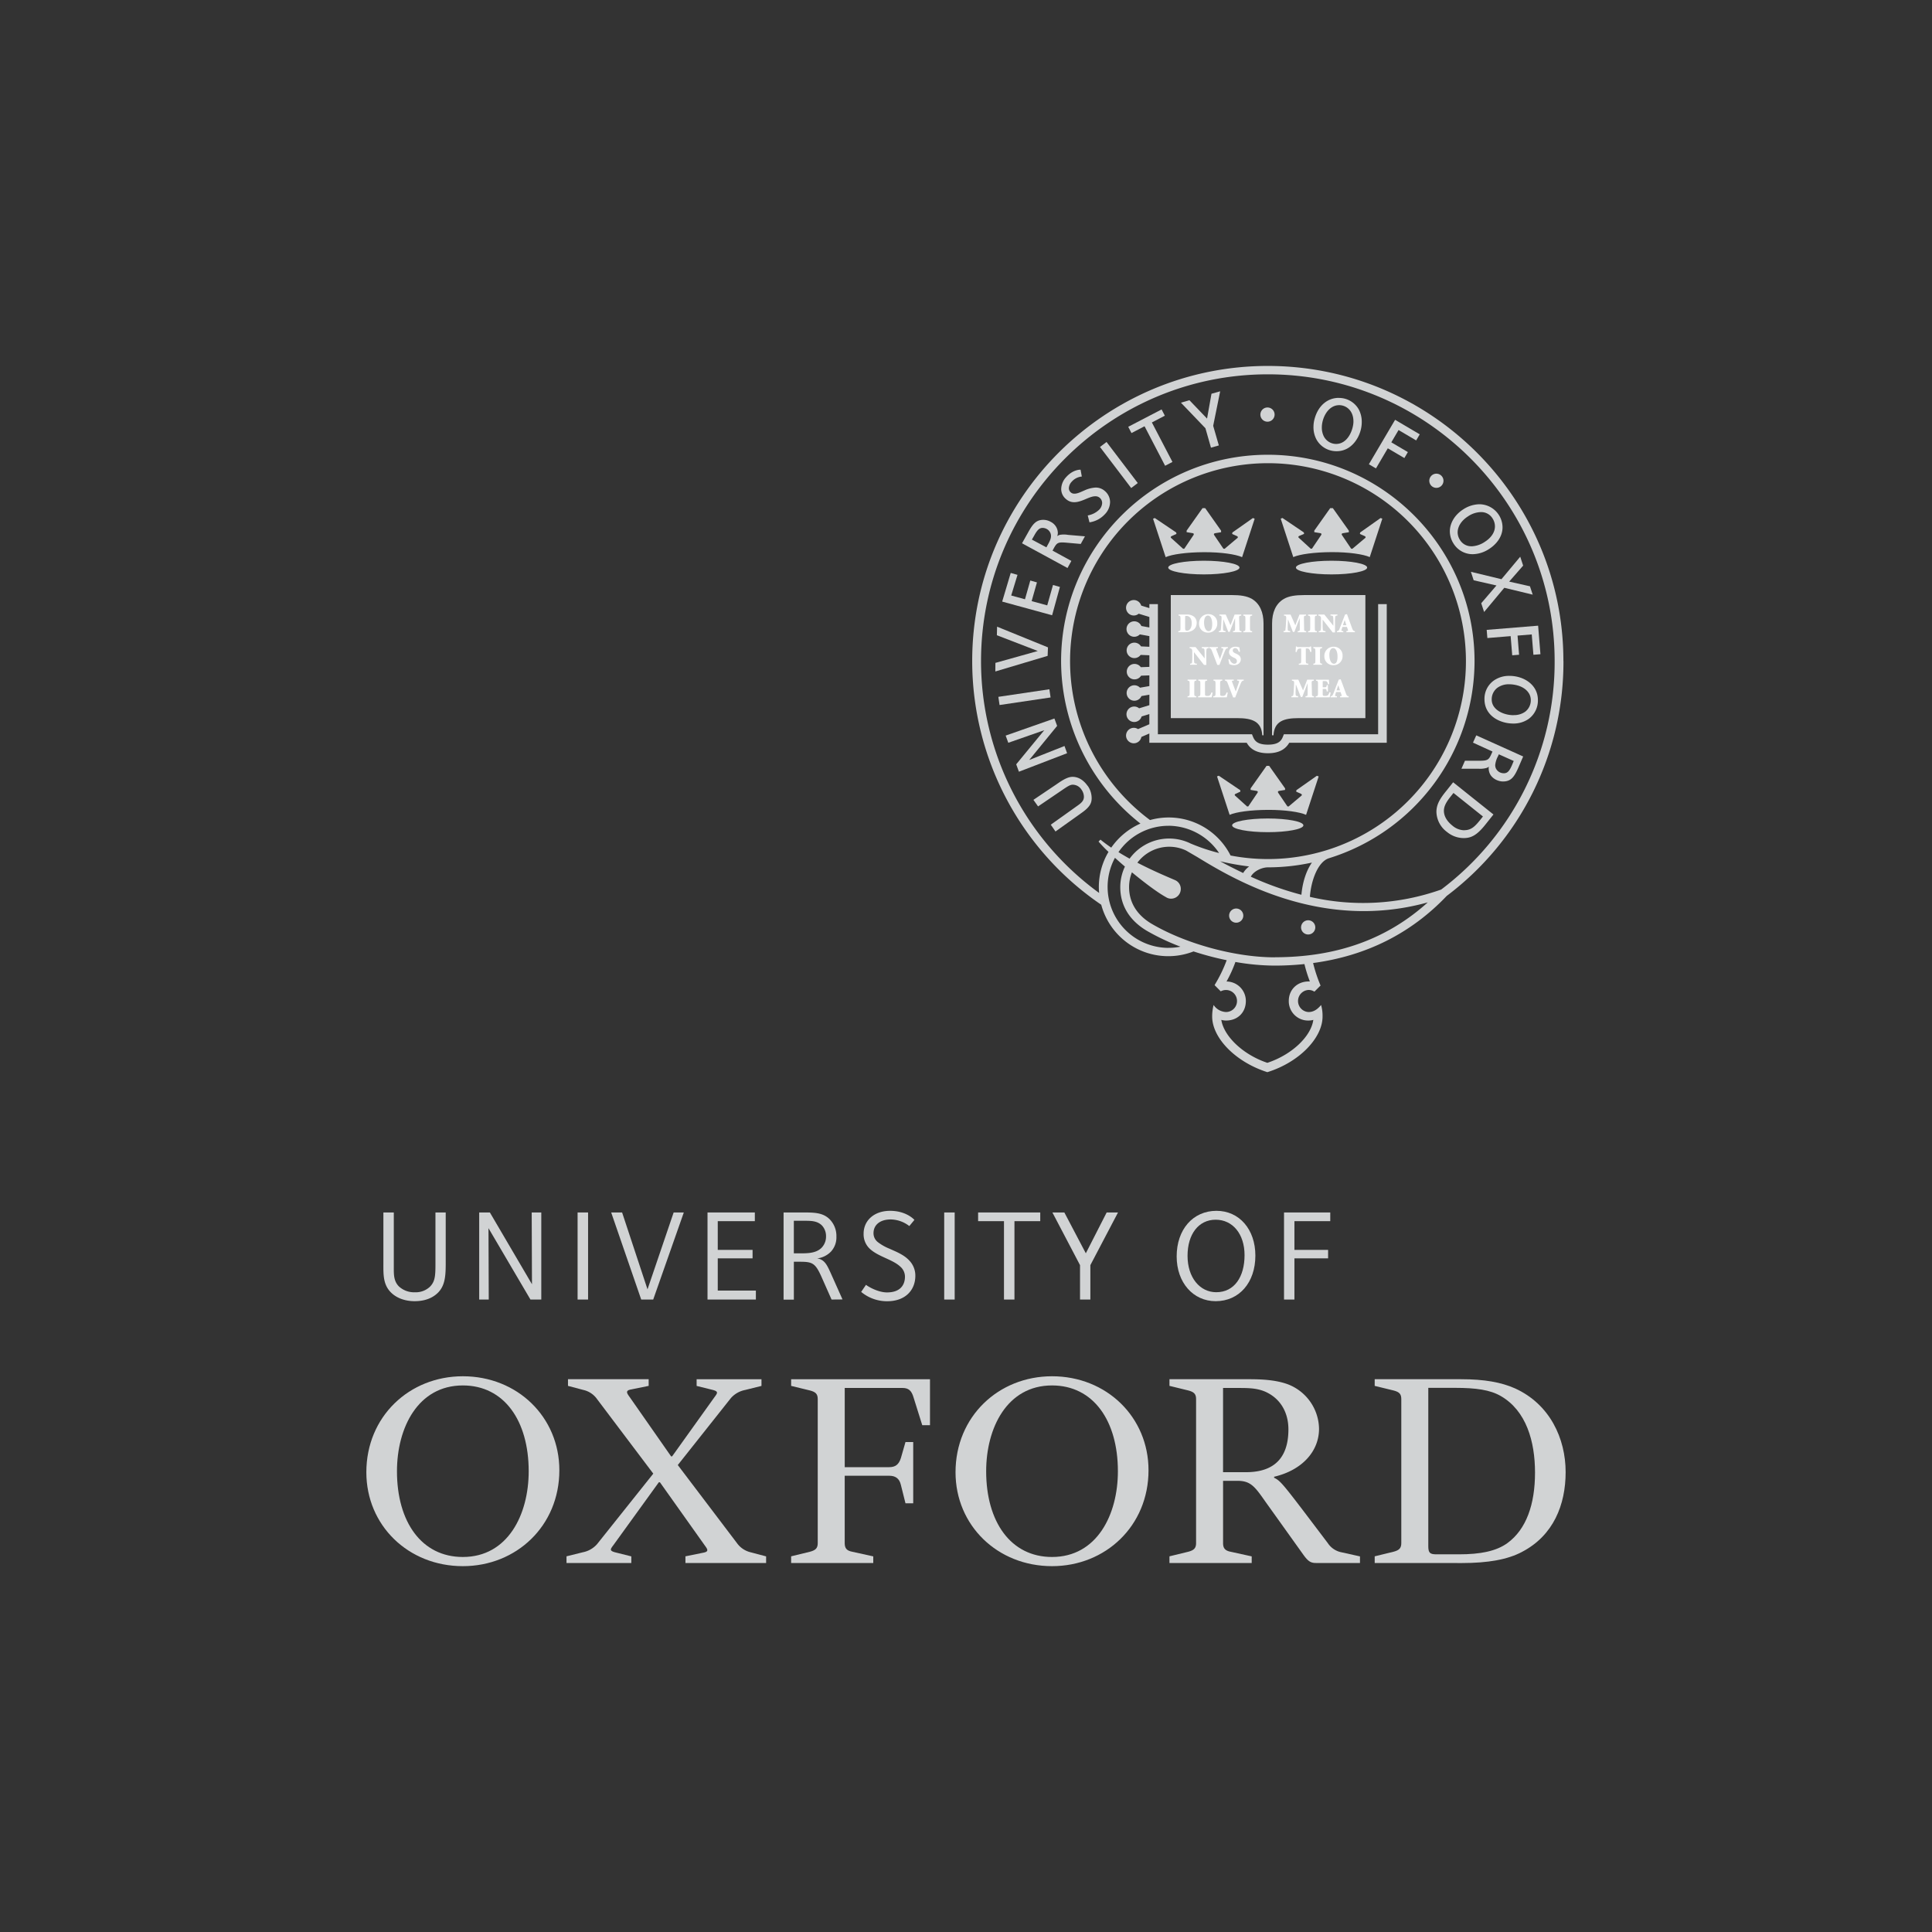 <svg id="Layer_1" data-name="Layer 1" xmlns="http://www.w3.org/2000/svg" viewBox="0 0 1000 1000"><rect x="0" y="0" width="1000" height="1000" fill="#333333" stroke="none"/><defs><style>.cls-1{fill:#d1d3d4;}.cls-2{fill:#fff;}</style></defs><path class="cls-1" d="M289.52,761c0,28.76-22.22,49.64-49.95,49.64-28.28,0-49.95-21.11-49.95-48.61,0-28.8,22.2-49.68,49.95-49.68,28.28,0,49.95,21.15,49.95,48.65m-15.87.52c0-26.16-12.69-44.42-34.08-44.42-23.26,0-34.1,21.93-34.1,44.42,0,26.13,12.68,44.37,34.1,44.37,23.25,0,34.08-21.9,34.08-44.37"/><path class="cls-1" d="M594.47,761c0,28.76-22.2,49.64-49.94,49.64-28.28,0-49.95-21.11-49.95-48.61,0-28.8,22.2-49.68,49.95-49.68,28.27,0,49.94,21.15,49.94,48.65m-15.85.52c0-26.16-12.69-44.42-34.09-44.42-23.25,0-34.09,21.93-34.09,44.42,0,26.13,12.69,44.37,34.09,44.37,23.24,0,34.09-21.9,34.09-44.37"/><path class="cls-1" d="M633.05,762h11.89c18,0,21.94-11.33,21.94-22.19,0-8.19-3.7-15.86-12.16-19.55-4.49-1.85-8.72-1.85-14.53-1.85h-7.14ZM655,777.3c-5.55-7.93-7.67-10.83-14.54-10.83h-7.4v32.25c0,2.63,1.06,3.93,4,4.48l10.82,2.38V809H605.31v-3.45l9.78-2.38c2.89-.78,4-1.85,4-4.48V724.2c0-2.65-1.07-3.71-4-4.49l-9.78-2.39v-3.44h41.48c8.73,0,14.8.8,19.83,2.64a25.06,25.06,0,0,1,16.11,23c0,11.65-8.72,21.44-23.25,24.84v.53c2.91,1.34,4.49,3.17,14.8,16.67l13,17.17a11,11,0,0,0,7.14,4.75l9.5,2.11V809H681.15c-2.64,0-4-.81-6.34-4Z"/><path class="cls-1" d="M468.68,746.39h4v31.72h-4l-2.38-9.51c-.79-3.45-2.91-4.76-6.08-4.76h-23v34.88c0,2.64,1,3.94,4,4.48L452,805.58V809H409.49v-3.45l9.77-2.38c2.91-.78,4-1.84,4-4.48V724.19c0-2.65-1.05-3.7-4-4.48l-9.77-2.38v-3.45h71.87v23.81h-4l-4.48-14.29c-1.06-3.69-2.64-5-5.82-5H437.23v41h23c3.17,0,5-1.3,6.08-4.75Z"/><path class="cls-1" d="M711.54,809v-3.45l9.77-2.38c2.92-.78,4-1.84,4-4.48V724.2c0-2.66-1-3.71-4-4.49l-9.77-2.38v-3.45H756.2c12.15,0,20.88,1.59,28,4.76,18,8.2,26.17,25.89,26.17,43.33,0,16.94-6.35,32.78-22.47,41.23-7.4,4-17.7,5.83-31.18,5.83Zm27.74-90.65v81.91c0,3.46.8,4.26,4.24,4.26h11.63c11.09,0,19.29-1.62,25.1-5.83,9.77-7.13,14.27-20.07,14.27-36.47,0-16.12-4.5-32-17.71-39.63-5.54-3.19-12.68-4.24-23.79-4.24Z"/><path class="cls-1" d="M326.77,805.58V809H293.22v-3.45l8.45-2.1a13.11,13.11,0,0,0,7.39-4.23l29.08-36.47L309.06,724.2a11.82,11.82,0,0,0-7.14-4.77l-7.93-2.1v-3.45h41.76v3.45l-9,1.83c-3.18.55-2.38,1.86-.8,4l21.41,30.66h.52l21.94-30.66c1.58-2.12,2.12-2.91-.78-3.71l-8.47-2.1v-3.45h33.57v3.45l-8.46,2.1a13.15,13.15,0,0,0-7.4,4.23L350.82,758.3l30.64,40.42a12.12,12.12,0,0,0,7.15,4.76l7.93,2.1V809H354.78v-3.45l9-1.83c3.18-.55,2.65-1.58,1.06-3.74l-23.26-32.75H341l-23.51,32.53c-1.59,2.11-2.13,2.87.78,3.69Z"/><path class="cls-1" d="M226.68,669.11c-2.64,2.63-6.58,4.38-12.08,4.38-4.79,0-9.24-1.52-12.25-4.52-4.1-4.1-3.91-9.34-3.91-14.94V627.57h5.39V656c0,3.59-.1,7.1,2.67,9.88a11.61,11.61,0,0,0,8.3,3,10.7,10.7,0,0,0,7.68-2.82c3.1-3.1,2.91-6.47,2.91-14.61V627.57h5.31V650c0,8.53.35,14.71-4,19.09"/><polygon class="cls-1" points="274.56 672.64 252.84 635.7 252.98 672.64 248.03 672.64 248.03 627.57 253.56 627.57 275.35 664.72 275.21 627.57 280.17 627.57 280.17 672.64 274.56 672.64"/><rect class="cls-1" x="298.96" y="627.57" width="5.43" height="45.07"/><polygon class="cls-1" points="338.1 672.64 331.89 672.64 316.35 627.57 322 627.57 335.15 667.36 348.68 627.57 353.94 627.57 338.1 672.64"/><polygon class="cls-1" points="366.21 672.64 366.21 627.57 390.7 627.57 390.7 632.07 371.51 632.07 371.51 646.94 389.53 646.94 389.53 651.32 371.51 651.32 371.51 668 391.24 668 391.24 672.64 366.21 672.64"/><path class="cls-1" d="M425.5,634.36c-2.58-2.59-5.93-2.48-9.61-2.48h-5v16.84h1.8c4.54,0,9.44.24,12.54-2.86a8.23,8.23,0,0,0,2.32-5.87,8.08,8.08,0,0,0-2.06-5.63m4.92,38.28L425.25,661c-3.21-7.18-4.67-7.92-11.2-7.92H410.9v19.61h-5.32V627.57h9.73c6,0,10.56,0,14.1,3.5a12.3,12.3,0,0,1,3.51,9,10.84,10.84,0,0,1-2.8,7.74,12.06,12.06,0,0,1-7.23,3.56,5.91,5.91,0,0,1,3.75,1.8c1.23,1.23,2.13,3.09,3.44,6l6,13.42Z"/><rect class="cls-1" x="488.72" y="627.57" width="5.42" height="45.07"/><polygon class="cls-1" points="525.08 632.07 525.08 672.64 519.66 672.64 519.66 632.07 506.27 632.07 506.27 627.57 538.43 627.57 538.43 632.07 525.08 632.07"/><polygon class="cls-1" points="564.37 654.83 564.37 672.64 559.02 672.64 559.02 654.83 544.72 627.57 550.91 627.57 562.02 648.71 572.81 627.57 578.68 627.57 564.37 654.83"/><path class="cls-1" d="M629.23,631.32c-8.83,0-14.56,7.46-14.56,18.7s6.38,18.83,14.85,18.83c9.42,0,14.66-8,14.66-19.19,0-11-6.19-18.34-14.95-18.34m0,42.17c-11.67,0-20.19-9.63-20.19-23.18,0-13.93,8.43-23.59,20.61-23.59,11.79,0,20.13,9.57,20.13,23.18,0,13.94-8.36,23.59-20.55,23.59"/><polygon class="cls-1" points="669.99 632.07 669.99 646.94 687.42 646.94 687.42 651.32 669.99 651.32 669.99 672.64 664.61 672.64 664.61 627.57 688.54 627.57 688.54 632.07 669.99 632.07"/><path class="cls-1" d="M447,638.57c0-6.93,5.56-11.85,13.71-11.85s12.19,4.25,12.59,4.69l-2.64,3.2a16.08,16.08,0,0,0-9.6-3.43c-5.75,0-8.93,3-8.93,7.08a5.8,5.8,0,0,0,2.11,4.56,25.39,25.39,0,0,0,6.23,3.54c3,1.38,7.16,2.94,9.93,5.83a11.28,11.28,0,0,1,3.38,8.12c0,7.5-5.21,13.21-14.56,13.21a20.89,20.89,0,0,1-13.48-4.83l2.49-3.66c1.28,1,6.28,3.92,10.86,3.92,6.78,0,9.32-3.72,9.32-8.21a6.89,6.89,0,0,0-2.36-5.08c-2.09-2-5.28-3.38-8.33-4.78s-5.94-2.83-8-5a10.22,10.22,0,0,1-2.71-7.3"/><path class="cls-1" d="M654,322.67C654,317,652.1,312.45,648,310c-2.6-1.52-6.11-2-10.44-2H606V371.7h34.34c7.91,0,12.58,1.78,13,8.88H654Z"/><path class="cls-1" d="M658.43,322.67c0-5.65,1.91-10.22,6.07-12.66,2.6-1.52,6.11-2,10.45-2h31.77V371.7H672.16c-7.92,0-12.58,1.78-13,8.88h-.76Z"/><path class="cls-1" d="M713.32,312.69v67.36H664.53l-.55,1.38c-.86,2.1-2.38,4-7.71,4s-6.83-1.94-7.69-4l-.56-1.38h-48.7V312.69h-4.41v2.06l-4.23-1.3a4,4,0,1,0-3.82,5.13,3.92,3.92,0,0,0,2.53-.93l5.52,1.7v5.42l-4.15-.75a4,4,0,1,0-.79,4.34l4.94.89v5.52l-4.33-.2a4,4,0,1,0-.19,4.41l4.52.19v6l-4.43.16a4,4,0,1,0,.15,4.4l4.28-.15v5.53l-4.85.84a4,4,0,1,0,.76,4.33l4.09-.7V365l-5.3,1.62a4,4,0,0,0-2.53-.92,4,4,0,1,0,3.82,5.14l4-1.23v5.25l-5.86,2.52a4,4,0,1,0,1.74,4.06l4.12-1.78v4.8h50.4c2,3.56,5.59,5.41,11,5.41s8.93-1.85,11-5.41h50.48V312.69Z"/><path class="cls-1" d="M623.12,290.23c-10.18,0-18.45,1.59-18.45,3.54s8.27,3.54,18.45,3.54,18.44-1.59,18.44-3.54-8.26-3.54-18.44-3.54"/><path class="cls-1" d="M648.51,268.13l-10.64,7.49-.1.76,2.53,1.13c.51.26.51.65.26.9l-6.69,5.64-.64-.05-4.74-7c-.33-.45-.21-.9.37-1l3.18-.52v-.8L623.79,263h-1.35l-8.25,11.65v.8l3.19.52c.56.1.68.55.36,1L613,284l-.63.05-6.24-5.64c-.26-.25-.25-.64.25-.9l2.53-1.13-.09-.76-11.1-7.49-.9.36,6.52,19.89c3.3-1.48,10.89-2.53,19.79-2.57s16.47,1.09,19.78,2.57l6.51-19.89Z"/><path class="cls-1" d="M656.2,423.65c-10.19,0-18.46,1.59-18.46,3.54s8.27,3.54,18.46,3.54,18.44-1.59,18.44-3.54-8.26-3.54-18.44-3.54"/><path class="cls-1" d="M681.59,401.55,671,409l-.09.75,2.53,1.15c.49.24.49.65.24.89l-6.69,5.64-.63-.05-4.74-7c-.32-.45-.21-.9.36-1l3.18-.52v-.8l-8.24-11.65h-1.36l-8.24,11.65v.8l3.18.52c.58.1.7.55.36,1l-4.73,7-.64.05-6.24-5.64c-.26-.24-.26-.65.25-.89l2.52-1.15-.08-.75-11.1-7.49-.9.36,6.52,19.89c3.31-1.48,10.9-2.53,19.78-2.57s16.49,1.09,19.79,2.57l6.52-19.89Z"/><path class="cls-1" d="M689.19,290.23c-10.18,0-18.43,1.59-18.43,3.54s8.25,3.54,18.43,3.54,18.45-1.59,18.45-3.54-8.26-3.54-18.45-3.54"/><path class="cls-1" d="M714.59,268.13,704,275.62l-.1.76,2.53,1.13c.51.26.51.65.26.9l-6.7,5.64-.63-.05-4.73-7c-.33-.45-.21-.9.36-1l3.17-.52v-.8L689.87,263h-1.35l-8.25,11.65v.8l3.19.52c.56.1.68.55.35,1l-4.73,7-.64.05-6.25-5.72c-.25-.24-.25-.64.26-.89l2.53-1.06-.1-.76-11.09-7.49-.9.36,6.51,19.89c3.3-1.48,10.9-2.53,19.79-2.57s16.49,1.09,19.79,2.57l6.51-19.89Z"/><path class="cls-2" d="M614.09,318.09a5.74,5.74,0,0,1,4.11,1.25,4.1,4.1,0,0,1,1.21,2.88c0,3.5-2.65,5-5.91,5h-3.62v-.54c1-.09,1.14-.19,1.14-1.71v-4.64c0-1.51-.11-1.61-1-1.69v-.55Zm-.68,6.9c0,1.24.31,1.48,1,1.48,1.21,0,2.43-1.32,2.43-3.82,0-3-1.53-3.86-2.73-3.86a1.37,1.37,0,0,0-.6.1c-.07,0-.08.35-.08.7Z"/><path class="cls-2" d="M630.05,322.55a4.6,4.6,0,0,1-4.75,4.89,4.51,4.51,0,0,1-4.67-4.66,4.72,4.72,0,0,1,4.88-4.9,4.45,4.45,0,0,1,4.54,4.67m-6.82-.25c0,2.55,1,4.4,2.34,4.4,1.21,0,1.87-1.16,1.87-3.71,0-2.82-1-4.38-2.22-4.38s-2,1.24-2,3.69"/><path class="cls-2" d="M642.46,318.09v.55c-1.08.1-1.13.15-1.08,1.63l.13,4.7c0,1.56.08,1.6,1.09,1.7v.55h-4.4v-.55c1-.1,1.09-.14,1.08-1.7l0-4.94h-.06l-2.71,7h-.76l-2.57-6.54h0l-.1,3.12a14.75,14.75,0,0,0,0,2.31c.05.52.36.65,1.27.72v.55h-3.47v-.55c.68-.05.94-.2,1-.72s.15-1.18.22-2.45l.16-2.84c.09-1.77,0-1.92-1.13-2v-.55h3.3l2.47,5.56,2.14-5.56Z"/><path class="cls-2" d="M647,325c0,1.53.12,1.62,1.09,1.71v.54h-4.55v-.54c1-.09,1.08-.18,1.08-1.71v-4.64c0-1.51-.12-1.61-1.08-1.69v-.55h4.55v.55c-1,.08-1.09.18-1.09,1.69Z"/><path class="cls-2" d="M624.4,344.17h-1.21L618,337.54h0v2.58a24,24,0,0,0,.11,2.69c.08.49.46.67,1.38.72v.55H616v-.55c.62,0,1-.23,1-.72a24,24,0,0,0,.11-2.69v-2.58c0-1,0-1.22-.31-1.61a1.32,1.32,0,0,0-1.06-.44v-.55h3.1l4.67,5.83h0v-1.88a24.76,24.76,0,0,0-.1-2.68c-.08-.49-.46-.67-1.38-.72v-.55h3.57v.55c-.7,0-1.06.23-1.13.72a23.74,23.74,0,0,0-.11,2.68Z"/><path class="cls-2" d="M630.08,344.17c-1-2.53-2.28-6-2.79-7.32s-.74-1.27-1.42-1.36v-.55h4.54v.55l-.48.05c-.52.07-.52.2-.37.68.26.79,1.37,3.55,1.89,4.93.43-1.19,1.33-3.88,1.56-4.53.3-.86.21-1-.42-1.08l-.43-.05v-.55h3.4v.55c-.8.1-1,.17-1.55,1.45-.07.19-1.79,4.37-2.84,7.23Z"/><path class="cls-2" d="M636.42,341.18c.29.82,1.13,2.37,2.5,2.37a1.24,1.24,0,0,0,1.29-1.38c0-.83-.54-1.3-1.4-1.69l-.21-.1c-1.16-.54-2.46-1.26-2.46-2.76s1.15-2.88,3.36-2.88a5.2,5.2,0,0,1,1.3.16l.72.2c.06.55.15,1.24.31,2.19l-.62.1c-.31-.93-.8-1.93-1.91-1.93a1.2,1.2,0,0,0-1.23,1.23c0,.7.55,1.11,1.46,1.52l.3.14c1.29.59,2.41,1.3,2.41,2.94s-1.39,3-3.58,3a5.37,5.37,0,0,1-1.51-.24,7.52,7.52,0,0,1-.88-.34c-.11-.65-.29-1.4-.47-2.35Z"/><path class="cls-2" d="M618.15,358.68c0,1.52.11,1.62,1.08,1.7v.55h-4.55v-.55c1-.08,1.08-.18,1.08-1.7V354c0-1.51-.11-1.61-1.08-1.69v-.55h4.55v.55c-1,.08-1.08.18-1.08,1.69Z"/><path class="cls-2" d="M623.71,358.87c0,.73,0,1.07.28,1.2a2.41,2.41,0,0,0,1,.13,1.72,1.72,0,0,0,1.34-.41,3.58,3.58,0,0,0,.69-1.39l.61.1c-.09.53-.38,2-.5,2.43h-7v-.55c1.06-.08,1.17-.18,1.17-1.7V354c0-1.51-.11-1.61-1.05-1.69v-.55h4.57v.55c-1,.08-1.13.18-1.13,1.69Z"/><path class="cls-2" d="M631.55,358.87c0,.73,0,1.07.28,1.2a2.39,2.39,0,0,0,1,.13,1.73,1.73,0,0,0,1.35-.41,3.72,3.72,0,0,0,.69-1.39l.61.1c-.09.53-.37,2-.51,2.43h-7v-.55c1.06-.08,1.18-.18,1.18-1.7V354c0-1.51-.12-1.61-1.06-1.69v-.55h4.56v.55c-1,.08-1.12.18-1.12,1.69Z"/><path class="cls-2" d="M638.27,361c-1-2.54-2.29-6-2.8-7.32s-.74-1.28-1.42-1.36v-.55h4.54v.55l-.49,0c-.51.06-.51.19-.36.68.26.79,1.37,3.55,1.88,4.93.44-1.2,1.34-3.88,1.57-4.54.29-.86.2-1-.42-1.08l-.43,0v-.55h3.4v.55c-.8.09-1,.16-1.55,1.45-.08.19-1.79,4.36-2.85,7.23Z"/><path class="cls-2" d="M676,318.09v.55c-1.06.1-1.12.15-1.09,1.63L675,325c0,1.56.07,1.6,1.09,1.7v.55h-4.4v-.55c1-.1,1.1-.14,1.09-1.7l-.05-4.94h-.06l-2.71,7h-.76l-2.56-6.54h0l-.1,3.12a17.28,17.28,0,0,0,0,2.31c.06.52.36.65,1.28.72v.55h-3.47v-.55c.67-.05,1-.2,1-.72s.15-1.18.22-2.45l.16-2.84c.1-1.77,0-1.92-1.13-2v-.55H668l2.45,5.56,2.15-5.56Z"/><path class="cls-2" d="M680.55,325c0,1.53.11,1.62,1.08,1.71v.54h-4.55v-.54c1-.09,1.09-.18,1.09-1.71v-4.64c0-1.51-.13-1.61-1.09-1.69v-.55h4.55v.55c-1,.08-1.08.18-1.08,1.69Z"/><path class="cls-2" d="M691,327.32h-1.21l-5.2-6.63h0v2.58a22.65,22.65,0,0,0,.12,2.68c.07.5.45.68,1.38.73v.54h-3.5v-.54c.62,0,1-.23,1.05-.73a18.79,18.79,0,0,0,.12-2.68v-2.58c0-1,0-1.22-.31-1.61a1.32,1.32,0,0,0-1.07-.44v-.55h3.1l4.68,5.83h0V322a24,24,0,0,0-.11-2.69c-.07-.49-.46-.67-1.39-.71v-.55h3.59v.55c-.69,0-1.07.22-1.14.71A24,24,0,0,0,691,322Z"/><path class="cls-2" d="M696.88,326.68l.42-.07c.52-.06.54-.21.36-.71l-.5-1.43h-2.31l-.42,1.34c-.19.61-.19.75.46.82l.41.05v.54H692v-.54c.71-.1.92-.16,1.39-1.34l2.81-7.26,1-.2.95,2.66c.61,1.66,1.21,3.33,1.74,4.75.45,1.23.71,1.3,1.4,1.39v.54h-4.41Zm-1.79-3.06h1.8l-.89-2.68h0Z"/><path class="cls-2" d="M675.88,341.83c0,1.51.11,1.62,1.29,1.7v.54h-4.92v-.54c1.13-.08,1.24-.19,1.24-1.7v-6.15h-.25c-.93,0-1.31.16-1.53.42a3.45,3.45,0,0,0-.53,1.36h-.59c.06-1.18.15-2.16.17-2.86h.44c.21.31.36.34.73.34h5.6c.37,0,.43-.08.66-.34h.44c0,.58.09,1.78.15,2.82l-.61,0a3.58,3.58,0,0,0-.58-1.45,1.92,1.92,0,0,0-1.37-.33h-.34Z"/><path class="cls-2" d="M683.23,341.83c0,1.51.11,1.62,1.08,1.7v.54h-4.54v-.54c1-.08,1.07-.19,1.07-1.7v-4.64c0-1.51-.11-1.61-1.07-1.7v-.55h4.54v.55c-1,.09-1.08.19-1.08,1.7Z"/><path class="cls-2" d="M694.91,339.4a4.6,4.6,0,0,1-4.74,4.89,4.51,4.51,0,0,1-4.69-4.66,4.72,4.72,0,0,1,4.87-4.89,4.45,4.45,0,0,1,4.56,4.66m-6.81-.24c0,2.54.95,4.39,2.33,4.39,1.21,0,1.87-1.16,1.87-3.71,0-2.81-1-4.38-2.22-4.38s-2,1.24-2,3.7"/><path class="cls-2" d="M680,351.8v.55c-1.08.1-1.12.15-1.08,1.63l.13,4.7c0,1.56.07,1.6,1.08,1.7v.55h-4.4v-.55c1.06-.1,1.1-.14,1.09-1.7l0-4.94h-.06l-2.71,7h-.75l-2.58-6.54h0l-.09,3.11a16.87,16.87,0,0,0,0,2.32c.06.52.36.65,1.28.72v.55h-3.47v-.55c.67-.06.94-.2,1-.72a23.36,23.36,0,0,0,.21-2.45l.17-2.84c.1-1.77,0-1.92-1.13-2v-.55H672l2.46,5.56,2.15-5.56Z"/><path class="cls-2" d="M682.19,354.05c0-1.52-.11-1.62-1-1.7v-.55h6.65c0,.24.08,1.26.16,2.31l-.62.05a2.64,2.64,0,0,0-.52-1.31c-.23-.24-.69-.32-1.44-.32h-.23c-.54,0-.56,0-.56.49v2.71h.7c1.2,0,1.25-.08,1.39-1.15h.61v3.31h-.61c-.14-1.23-.19-1.31-1.39-1.31h-.7v2.29c0,.72,0,1.07.28,1.2a2.23,2.23,0,0,0,1,.12,2.12,2.12,0,0,0,1.49-.41,4.24,4.24,0,0,0,.69-1.45l.62.1a19.77,19.77,0,0,1-.49,2.5H681v-.54c1.07-.1,1.18-.2,1.18-1.71Z"/><path class="cls-2" d="M693.58,360.39l.42-.07c.52-.06.54-.21.36-.72l-.5-1.42h-2.3l-.42,1.35c-.2.6-.2.74.45.81l.41.05v.54h-3.27v-.54c.72-.11.93-.16,1.39-1.34l2.81-7.27,1-.19,1,2.65c.61,1.67,1.21,3.33,1.74,4.76.46,1.23.71,1.3,1.4,1.39v.54h-4.41Zm-1.79-3.06h1.8l-.89-2.68h0Z"/><path class="cls-1" d="M643.53,473.93a3.67,3.67,0,1,1-3.68-3.68,3.67,3.67,0,0,1,3.68,3.68"/><path class="cls-1" d="M680.79,480a3.68,3.68,0,1,1-3.68-3.67,3.68,3.68,0,0,1,3.68,3.67"/><path class="cls-1" d="M659.73,214.58a3.68,3.68,0,1,1-3.68-3.67,3.68,3.68,0,0,1,3.68,3.67"/><path class="cls-1" d="M747.14,249a3.67,3.67,0,1,1-3.52-3.82,3.67,3.67,0,0,1,3.52,3.82"/><path class="cls-1" d="M562.92,406.64a11.1,11.1,0,0,1,2.12,6.45c0,2.57-.86,4.65-5.46,7.83l-13.26,9.46-2.44-3.52,13.8-9.83c2.35-1.62,3.35-2.8,3.35-4.66a6.54,6.54,0,0,0-1.27-3.68,5.44,5.44,0,0,0-4.55-2.53c-1.36,0-2.82,1-5.44,2.78l-12.46,8.46L534.9,414l11.87-8c3.3-2.32,5.94-3.91,8.38-3.91,3.57,0,6.17,2.33,7.77,4.64"/><polygon class="cls-1" points="520.53 380.74 545.76 371.89 547.17 375.72 532.73 393.36 550.98 386.13 552.33 389.86 527.39 399.44 525.99 395.61 540.5 377.96 521.89 384.46 520.53 380.74"/><rect class="cls-1" x="516.93" y="358.66" width="26.7" height="4.28" transform="translate(-47.23 81.78) rotate(-8.44)"/><polygon class="cls-1" points="515.98 328.8 516.09 324.37 542.43 335.08 542.25 339.48 515.18 347.55 515.22 343.11 537.16 336.96 515.98 328.8"/><path class="cls-1" d="M540.08,269.06c-3.77,0-5.52,2.17-7.93,6.52L529,281.2,552.54,294l2-3.67L544.79,285l.57-1.06c1.65-3,2.21-3.42,6.42-3.07l7.61.68,2.18-3.95-8.78-.75a12.31,12.31,0,0,0-4.29,0,4.33,4.33,0,0,0-1.26.65,7.12,7.12,0,0,0,.29-1.43,6.59,6.59,0,0,0-.33-2.18,6.72,6.72,0,0,0-3.32-3.77,7.74,7.74,0,0,0-3.8-1.05m-4.75,8.09c1.56-2.85,2.68-3.93,4.33-3.92a4.65,4.65,0,0,1,2.17.58,4.3,4.3,0,0,1,2,2.47,4.21,4.21,0,0,1,.16,1.16c0,1.58-.9,3.18-1.83,4.85l-.54,1-7.52-4Z"/><rect class="cls-1" x="576.97" y="227.29" width="4.27" height="26.7" transform="translate(-27.53 399.56) rotate(-37.24)"/><polygon class="cls-1" points="583.97 220.91 601.24 211.92 602.92 215.16 596.21 218.66 606.86 239.1 603.06 241.08 592.42 220.63 585.65 224.15 583.97 220.91"/><polygon class="cls-1" points="627.06 203.8 631.56 202.54 627.94 220.4 630.87 230.55 626.8 231.72 623.93 221.66 611.25 208.43 615.64 207.15 624.77 216.66 627.06 203.8"/><polygon class="cls-1" points="708.53 240.3 722.1 217.29 734.85 224.81 733 227.96 723.89 222.59 720.14 228.95 728.71 234 726.9 237.09 718.32 232.04 712.19 242.45 708.53 240.3"/><polygon class="cls-1" points="777.15 299.79 786.87 288.15 788.38 292.76 781.15 301.04 791.9 303.46 793.33 307.79 778.62 304.24 768.17 316.76 766.68 312.23 774.57 303.04 762.77 300.35 761.34 295.97 777.15 299.79"/><polygon class="cls-1" points="769.51 326.02 796.13 323.85 797.33 338.62 793.69 338.91 792.83 328.38 785.48 328.98 786.27 338.9 782.72 339.18 781.91 329.26 769.86 330.25 769.51 326.02"/><path class="cls-1" d="M781.28,349.83a13.71,13.71,0,0,0-8.16,2.47,11.57,11.57,0,0,0-4.76,9.56c0,9,8.48,12.64,14.85,12.64a13.58,13.58,0,0,0,8.06-2.42,11.8,11.8,0,0,0,4.75-9.73c0-7.89-7.24-12.52-14.74-12.52m2.11,20.35c-5.2,0-11.28-2.84-11.28-8.08a7.46,7.46,0,0,1,3-6.15,10,10,0,0,1,6-1.77c2.65,0,7.43.75,9.93,4.21a6.63,6.63,0,0,1,1.3,4,7.42,7.42,0,0,1-3,6.06,9.89,9.89,0,0,1-5.88,1.69"/><path class="cls-1" d="M765.78,261a15.74,15.74,0,0,0-8.34,2.6c-5.13,3.26-7,7.92-7,11.33a11.77,11.77,0,0,0,1.86,6.34,11.61,11.61,0,0,0,10,5.58,15.88,15.88,0,0,0,8.41-2.67c3.31-2.09,7-6,7-11.25A12.06,12.06,0,0,0,765.78,261m-4.16,21.75a6.83,6.83,0,0,1-6-3.37,7.21,7.21,0,0,1-1.15-3.8c0-3,1.91-6.12,5.41-8.34a12.4,12.4,0,0,1,6.63-2.18,6.85,6.85,0,0,1,6.06,3.33,7.52,7.52,0,0,1,1.21,4.07c0,2.95-1.87,5.85-5.26,8a13.11,13.11,0,0,1-6.86,2.31"/><path class="cls-1" d="M692.93,205.94c-5.57,0-10.41,3.75-12.37,10.41a15.67,15.67,0,0,0-.7,4.36,13.47,13.47,0,0,0,1.54,6.77,11.78,11.78,0,0,0,10.43,6.06,11.33,11.33,0,0,0,5.52-1.38c4.51-2.46,7.49-8.18,7.49-13.65a13.54,13.54,0,0,0-1.52-6.54,11.71,11.71,0,0,0-10.39-6m-1.37,23.82a7.23,7.23,0,0,1-6.29-3.8,10,10,0,0,1-1.09-4.78c0-4.79,3.18-11.5,9-11.5,3.27,0,7.36,2.44,7.36,8.47,0,3.85-2.71,11.61-9,11.61"/><polygon class="cls-1" points="545.03 302.79 548.61 303.8 544.57 318.46 518.73 311.38 523.15 296.55 526.66 297.54 523.4 308.23 530.53 310.18 533.28 300.47 536.72 301.45 533.98 311.13 542.04 313.34 545.03 302.79"/><path class="cls-1" d="M551.8,247c3.71-4.16,7.5-3.88,7.5-3.88l.65,3.53a7.92,7.92,0,0,0-5.21,2.66,5.21,5.21,0,0,0-1.5,3.33,2.89,2.89,0,0,0,1,2.23c1.85,1.65,5-.18,7-1a15.9,15.9,0,0,1,5.86-1.51,7,7,0,0,1,4.8,1.82,7.52,7.52,0,0,1,2.67,5.68,9.22,9.22,0,0,1-2.66,6.27,13.4,13.4,0,0,1-8,4.23l-.9-3.57a11.33,11.33,0,0,0,6-3.05,5.22,5.22,0,0,0,1.46-3.39,3.53,3.53,0,0,0-1.24-2.68,3.37,3.37,0,0,0-2.37-.8c-1.71,0-3.77,1-5.46,1.69-3.26,1.34-6.67,2.42-9.73-.32a6.69,6.69,0,0,1-2.39-5.09A9.31,9.31,0,0,1,551.8,247"/><path class="cls-1" d="M762.42,384.39,772.51,389l-.5,1.13c-1.37,3.1-1.9,3.61-6.11,3.63h-7.64l-1.82,4.13,8.81,0a12.42,12.42,0,0,0,4.25-.42,3.86,3.86,0,0,0,1.13-.65c0,.22-.1.44-.1.68a6.89,6.89,0,0,0,.54,2.8c1.21,2.82,4.51,4.2,6.9,4.19,4.26,0,5.88-2.54,7.95-7.22l2.47-5.72-24.28-10.93Zm15.77,15.83a4.43,4.43,0,0,1-4-2.68,4.35,4.35,0,0,1-.27-1.54,12.23,12.23,0,0,1,1.43-4.57l.45-1,7.7,3.45-.86,2.07c-1.43,3.26-2.37,4.3-4.42,4.3"/><path class="cls-1" d="M748.36,409.65c-2.77,3.46-4.87,6.56-4.87,10.57a13.32,13.32,0,0,0,5.44,10.38,13.68,13.68,0,0,0,8.54,3.19c3.71,0,6.7-1.11,11.32-6.92l4.22-5.3-20.87-16.66Zm9.52,20.1a9.72,9.72,0,0,1-6.19-2.47c-2.1-1.67-4.33-4.3-4.33-7.63,0-2.32,1.26-4.53,3.2-7l1.76-2.22,15.25,12.18-1.16,1.46c-2.84,3.54-4.76,5.64-8.53,5.64"/><path class="cls-1" d="M809.21,342.14c0-84.22-68.62-152.73-153-152.73s-153,68.51-153,152.73A152.6,152.6,0,0,0,570,468.29a35.93,35.93,0,0,0,47.77,24.17A154,154,0,0,0,634.93,497a72.65,72.65,0,0,1-6.25,12.85l.13,0-.13.07,3.18,3.19a5.7,5.7,0,1,1,2.73,10.71,8.1,8.1,0,0,1-6.43-3.65,23.82,23.82,0,0,0-.74,6c0,11,12,23.51,28.56,28.78,16.6-5.16,28.57-17.78,28.57-28.77a20,20,0,0,0-.76-6c-1.27,1.53-3.33,3.65-6.45,3.65a5.72,5.72,0,0,1,0-11.43,5.6,5.6,0,0,1,3,.88l3.1-3.1a.31.31,0,0,0,.11,0,75.34,75.34,0,0,1-3.89-11.72c27.5-3.69,50.71-15.34,69.17-34.74h0a151.47,151.47,0,0,0,60.41-121.58M604.77,490.62A31.58,31.58,0,0,1,577.11,444c1.62,1.47,3.35,3,5.15,4.54a24.86,24.86,0,0,0-2.41,10.65c0,9.47,4.78,17.29,13.82,22.63A119.89,119.89,0,0,0,611,490a31.77,31.77,0,0,1-6.19.6m51.47-45.95a102.74,102.74,0,0,1-19.34-1.84,35.87,35.87,0,0,0-41.69-18.35,102.45,102.45,0,1,1,61,20.19m22.8,1.82c-3.07,4.39-4.9,10.49-5.44,16.66a158.38,158.38,0,0,1-26.19-9.36c1.46-2.83,5.65-4.83,8.83-4.83a107.11,107.11,0,0,0,22.8-2.47m-32.49,2a11.56,11.56,0,0,0-3.1,3.4c-3.87-1.87-8.73-4.3-11.91-6.08a130.61,130.61,0,0,0,15,2.68m-41.78-21.06A31.72,31.72,0,0,1,631,441.53a101,101,0,0,1-14.91-5l0,0-.15-.09a25.32,25.32,0,0,0-31.26,8c-1.94-1.08-3.87-2.2-5.76-3.38a31.41,31.41,0,0,1,25.87-13.63M677.34,508c-5.65,0-10.27,4-10.27,10.12a10,10,0,0,0,10.27,10.11,9.76,9.76,0,0,0,2.43-.34c-1.16,8.48-11,18-23.79,22.23-12.64-4.22-22.52-13.79-23.83-22.23a9.84,9.84,0,0,0,2.44.34c6.08,0,10.26-4.25,10.26-10.11a10.07,10.07,0,0,0-10-10.1,65.57,65.57,0,0,0,4.6-10.11,120.05,120.05,0,0,0,20.35,1.89,151,151,0,0,0,15.37-.8,73.15,73.15,0,0,0,2.81,9c-.2,0-.4,0-.6,0m-17.58-12.49c-20.52,0-46.12-7-63.71-17.36-5.32-3.14-11.68-9-11.68-19a20.62,20.62,0,0,1,1.47-7.64c6.56,5.42,13.34,10.51,17.61,12.84a4.71,4.71,0,0,0,2.68.8,5,5,0,0,0,5-5,4.9,4.9,0,0,0-3-4.62c-3.65-1.58-11.26-4.73-19.46-9a20.66,20.66,0,0,1,16.49-8.26,20.31,20.31,0,0,1,8.79,2l5.63,3.28c17.88,10.91,63.86,38.91,119.39,23.52-21.08,19-47,28.4-79.15,28.4m86.11-35.05A121,121,0,0,1,678,464.21c.65-8.83,4.31-18.28,9.89-20a107,107,0,0,0,75.33-102c0-58.91-48-106.83-107-106.83s-107,47.92-107,106.83a107.14,107.14,0,0,0,41.07,84.07,36.29,36.29,0,0,0-15.11,12.45c-1.95-1.33-3.83-2.7-5.58-4.14l-1,1a71.35,71.35,0,0,0,5.16,5.35,35.49,35.49,0,0,0-5,18.19c0,1,.06,2,.15,3.06a148.32,148.32,0,0,1-61.13-120c0-81.85,66.6-148.44,148.46-148.44s148.44,66.59,148.44,148.44a147.27,147.27,0,0,1-58.81,118.3"/></svg>